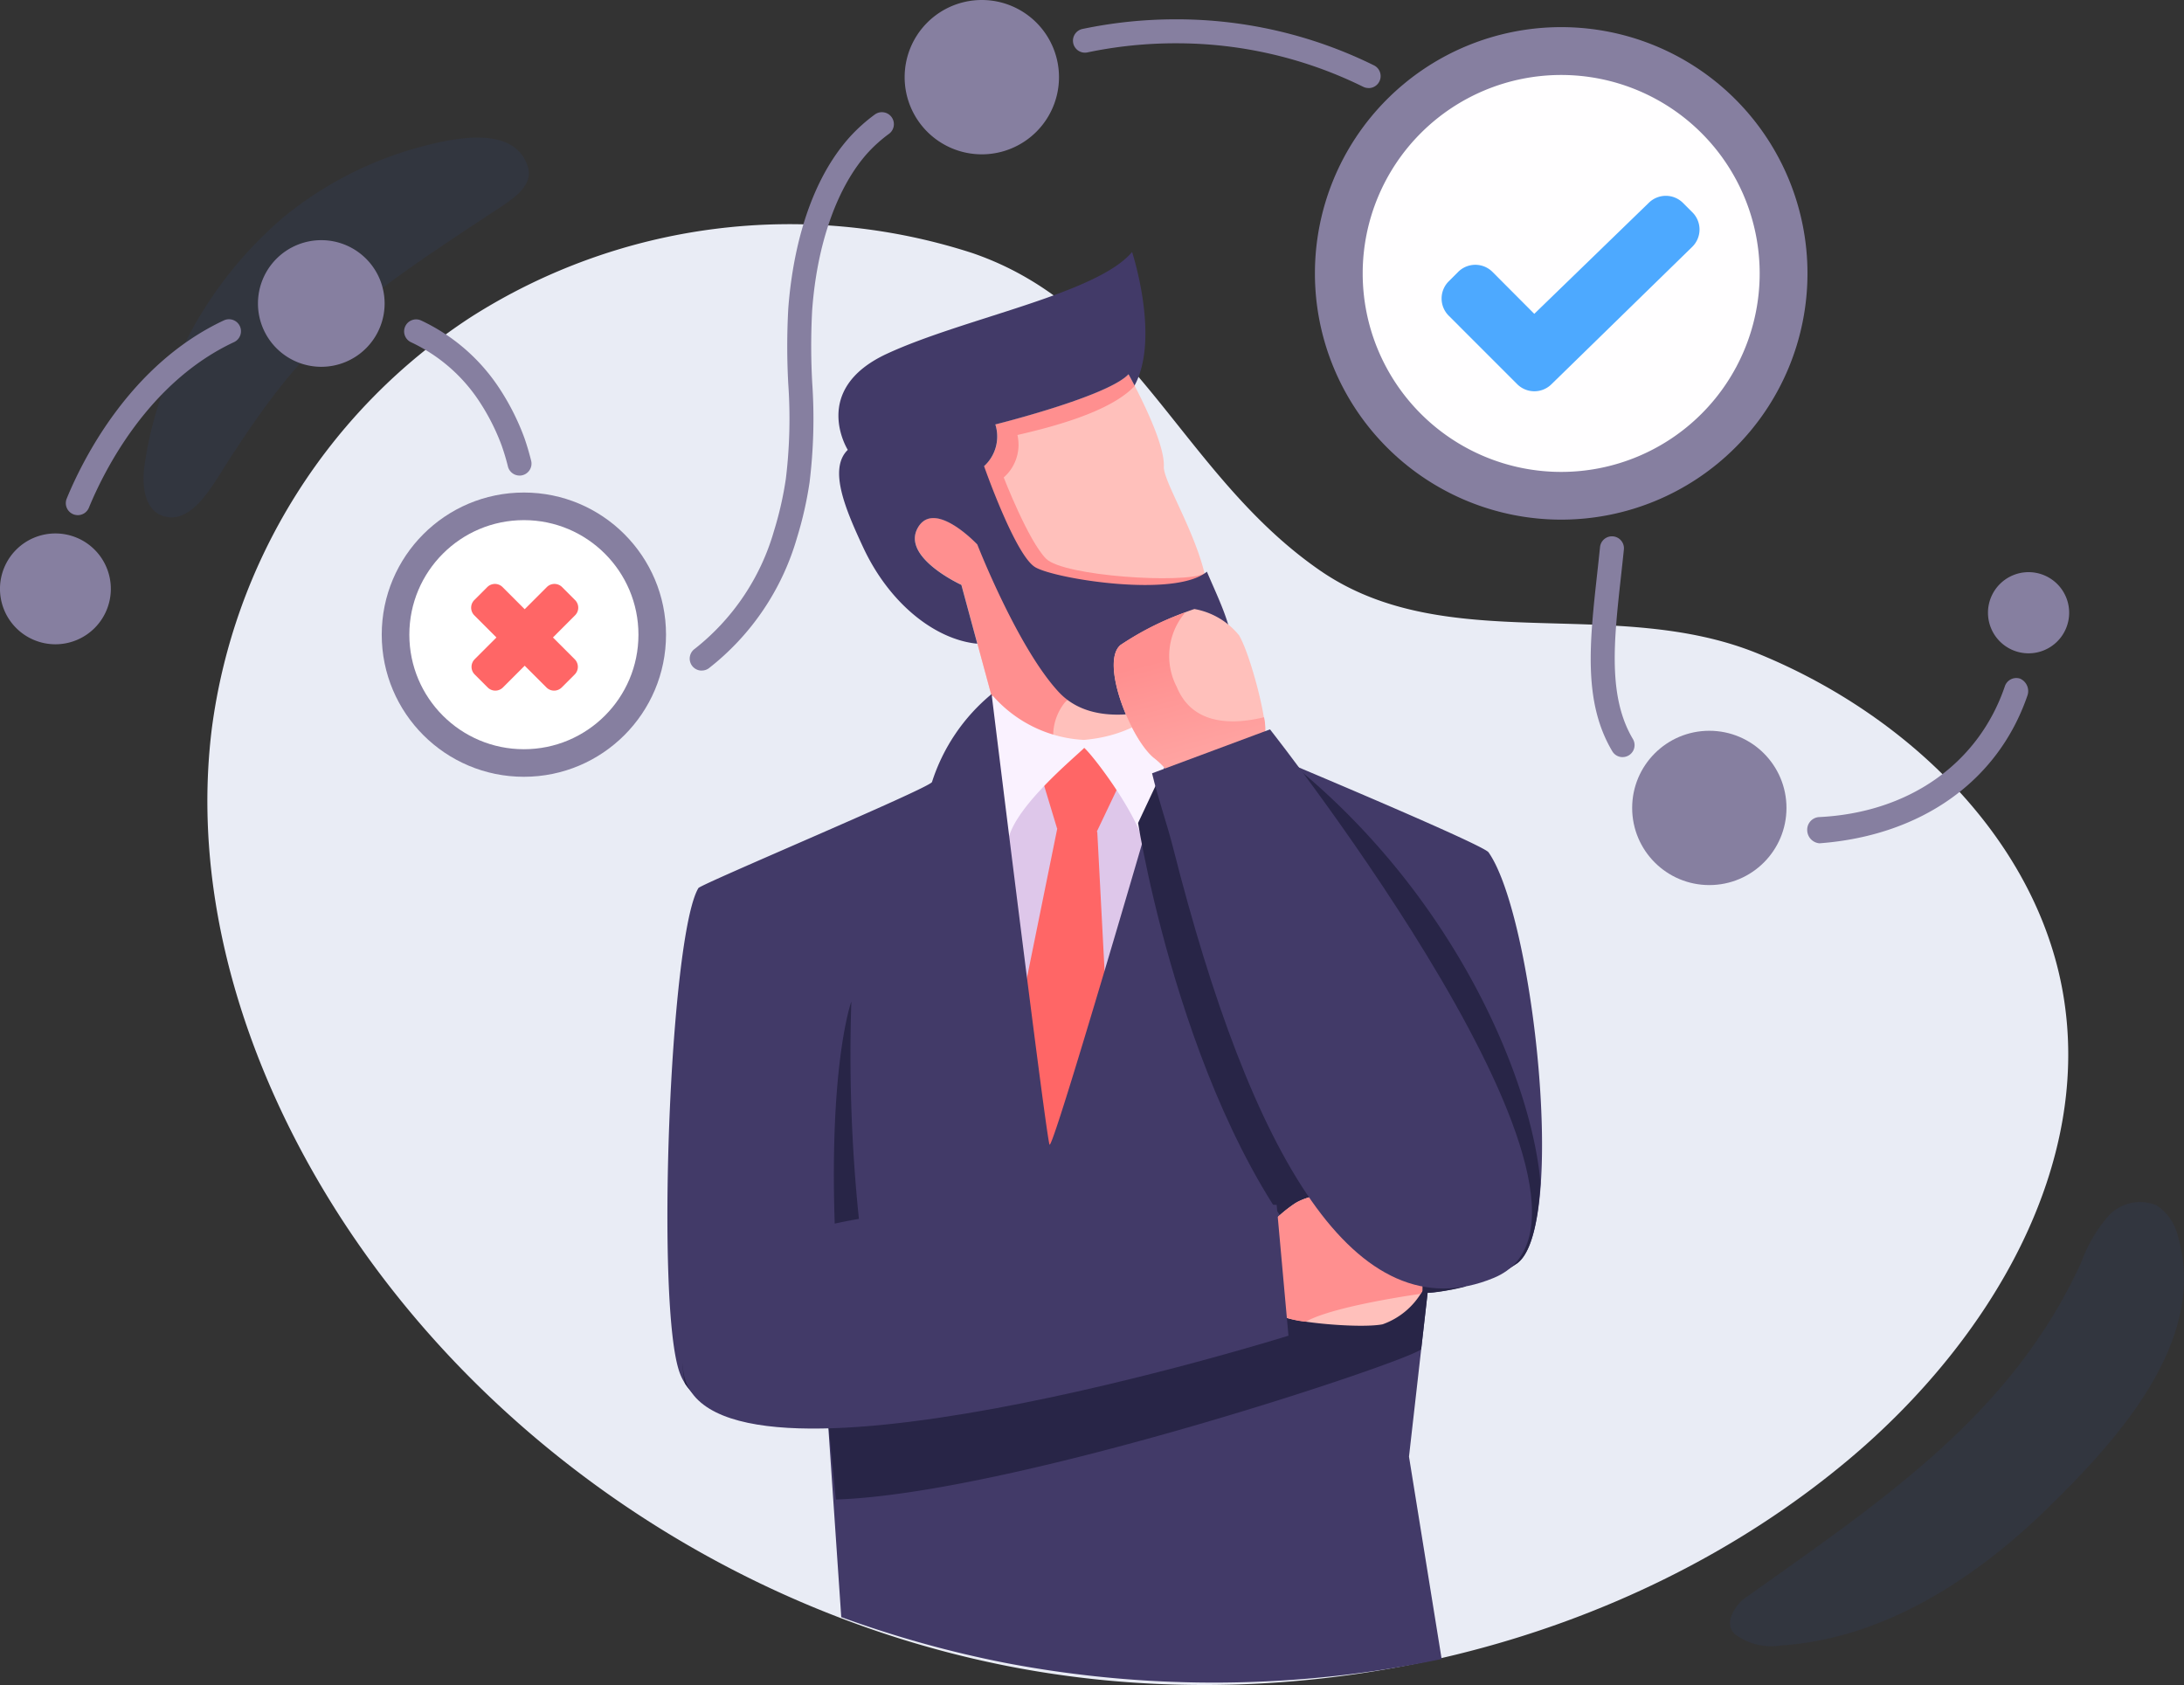 <svg id="グループ_3149" data-name="グループ 3149" xmlns="http://www.w3.org/2000/svg" xmlns:xlink="http://www.w3.org/1999/xlink" width="139.575" height="107.7" viewBox="0 0 139.575 107.7">
  <rect x="0" y="0" width="139.575" height="107.7" fill="#333333" stroke="none"/>
  <defs>
    <linearGradient id="linear-gradient" x1="0.923" y1="2.15" x2="0.429" y2="0.263" gradientUnits="objectBoundingBox">
      <stop offset="0" stop-color="#ffc0bb"/>
      <stop offset="0.277" stop-color="#ffb8b4"/>
      <stop offset="0.709" stop-color="#ffa2a0"/>
      <stop offset="1" stop-color="#ff8f8f"/>
    </linearGradient>
  </defs>
  <path id="パス_15712" data-name="パス 15712" d="M2364.142,198.051a.763.763,0,0,1-.339-.079,26.938,26.938,0,0,0-12-2.78,27.4,27.4,0,0,0-5.608.579.766.766,0,1,1-.309-1.5,29.015,29.015,0,0,1,5.923-.611,28.454,28.454,0,0,1,12.679,2.941.766.766,0,0,1-.338,1.454Z" transform="translate(-2276.684 -192.425)" fill="#867fa0"/>
  <path id="パス_15713" data-name="パス 15713" d="M2410.078,255.338c-1.76-9.646-9.857-17.591-19.439-21.507-9.231-3.775-19.923.281-28.035-5.337-8.859-6.135-11.839-16.731-22.2-20.273a37.886,37.886,0,0,0-32.06,4.108,37.136,37.136,0,0,0-16.54,26.31c-1.209,9.78,1.575,19.744,6.531,28.425,9.048,15.854,25.684,27.847,44.484,31.5s39.4-1.269,53.672-13.292C2405.478,277.7,2412.114,266.5,2410.078,255.338Z" transform="translate(-2278.27 -192.049)" fill="#e9ecf5"/>
  <g id="グループ_2109" data-name="グループ 2109" transform="translate(110.563 76.826)" opacity="0.1">
    <path id="パス_15714" data-name="パス 15714" d="M2414.695,269.374a3.264,3.264,0,0,0-1.392-2.078,2.733,2.733,0,0,0-3.073.678,9.126,9.126,0,0,0-1.707,2.883c-4.439,9.83-12.774,15.312-21.559,21.569-.48.341-1.389,1.532-.627,2.265a3.87,3.87,0,0,0,2.986.734c6.569-.432,12.44-4.293,17.027-8.78C2410.707,282.383,2416.575,276.02,2414.695,269.374Z" transform="translate(-2386.044 -267.084)" fill="#2c50ab"/>
  </g>
  <g id="グループ_2110" data-name="グループ 2110" transform="translate(9.174 8.794)" opacity="0.1">
    <path id="パス_15715" data-name="パス 15715" d="M2292.572,222.311c5.382-8.545,8.472-10.717,17.157-16.439,1.251-.824,2.813-1.707,2.384-3.03-.867-2.672-4.75-1.83-7.078-1.186a23.474,23.474,0,0,0-8.452,4.367,25.629,25.629,0,0,0-6.343,8.051,23,23,0,0,0-2.635,8c-.154,1.26.035,2.824,1.313,3.148C2290.506,225.622,2291.684,223.72,2292.572,222.311Z" transform="translate(-2287.56 -201.002)" fill="#2c50ab"/>
  </g>
  <path id="パス_15716" data-name="パス 15716" d="M2351.35,221.589c.065-1.277-1.212-3.906-1.873-5.176-.229-.44-.386-.721-.386-.721-1.333,1.424-8.51,3.208-8.51,3.208a2.523,2.523,0,0,1-1.6,3.18l1.381,4.154c-.154.327-.927.34-.927.34s-2.756-2.943-3.809-1.06,2.789,3.639,2.789,3.639l1.013,3.737,1.665,6.14c3.218,4.666,10.764.55,10.3-1.5-.058-.256-.978-3.315-.978-3.315C2358.421,232.849,2351.263,223.309,2351.35,221.589Z" transform="translate(-2276.973 -191.775)" fill="#ffc0bb"/>
  <path id="パス_15717" data-name="パス 15717" d="M2353.8,232.172c-13.7,5.868-12.678-9.883-12.678-9.883a2.786,2.786,0,0,0,.873-2.712c4.1-.932,6.374-1.963,7.5-3.136-.006-.01-.4-.754-.4-.754-1.333,1.424-8.51,3.208-8.51,3.208a2.522,2.522,0,0,1-1.6,3.18l1.381,4.154c-.154.327-.927.34-.927.34s-2.756-2.943-3.809-1.06,2.789,3.639,2.789,3.639l1.013,3.737,1.665,6.14a4.886,4.886,0,0,0,4.132,2.136,3.407,3.407,0,0,1-.246-4.434c.686-.9,3.935-1.515,5.611-1.935-.1-.347-.175-.585-.175-.585a4.3,4.3,0,0,0,3.383-2.035Z" transform="translate(-2276.973 -191.775)" fill="#ff8f8f"/>
  <path id="パス_15718" data-name="パス 15718" d="M2353.829,228.244c-1.307.66-8.991.173-10.122-.943s-2.712-5.195-2.712-5.195l-1.257.439s.075,1.576.128,2.386l.329.986c.67,1.092,2.265,3.323,2.361,3.442.125.15,10.707.343,10.707.343Z" transform="translate(-2276.847 -191.585)" fill="#ff8f8f"/>
  <path id="パス_15719" data-name="パス 15719" d="M2343.274,228.251c-1.2-.713-3.016-5.741-3.27-6.458a2.559,2.559,0,0,0,.721-2.667s7.176-1.784,8.51-3.208c0,0,.156.279.386.721,1.647-3.039-.158-8.535-.158-8.535-2.254,2.687-10.741,4.221-15.669,6.505s-2.5,6.142-2.5,6.142c-1.254,1.22-.142,3.809.972,6.206,1.7,3.665,4.65,5.927,7.3,6.183v-.023l-1.013-3.737s-3.841-1.755-2.789-3.639,3.809,1.06,3.809,1.06h0s2.56,6.566,5.188,9.412c2.252,2.442,6.26,1.208,7.911.663,4.976-1.639,3.012-4.95,1.572-8.339C2352.194,230.234,2344.522,228.993,2343.274,228.251Zm-4.15-5.945Z" transform="translate(-2277.114 -191.998)" fill="#423a68"/>
  <path id="パス_15720" data-name="パス 15720" d="M2356.032,239.44s-10.366,6.566-11.7,39.962c0,0-11.324-19.112-4.877-41.077l6.76.286,3.14-.583Z" transform="translate(-2276.914 -191.115)" fill="#dec7ea"/>
  <path id="パス_15721" data-name="パス 15721" d="M2346.075,238.5l-2.887,1.869,1.12,3.708,1.139.084.25.019,1.138.084,1.777-3.73Z" transform="translate(-2276.745 -191.101)" fill="#f66"/>
  <path id="パス_15722" data-name="パス 15722" d="M2347.875,261.944l-.935-17.827-1.027-.315.007-.107-.239.036-.232-.07-.008.106-1.063.16-3.553,17.493,2.081,4.433Z" transform="translate(-2276.815 -190.949)" fill="#f66"/>
  <path id="パス_15723" data-name="パス 15723" d="M2352.3,234.869s-1.4,3.22-6.122,3.632a8.309,8.309,0,0,1-5.834-2.834,19.947,19.947,0,0,0-2.619,3.366c.664,2.18,3.579,6.113,3.579,6.113.137-2.154,4.373-5.592,4.893-6.137.61.533,3.459,4.3,3.869,6.366,0,0,4.922-5.1,5.293-7.352A19.029,19.029,0,0,0,2352.3,234.869Z" transform="translate(-2276.906 -191.209)" fill="#faf2ff"/>
  <path id="パス_15724" data-name="パス 15724" d="M2369.56,297.229l-2.087-12.936,1.189-10.47a12.635,12.635,0,0,0,5.726-1.884c3.191-2.378,1.051-22.166-1.832-26.271-.379-.538-15-6.631-15-6.631l-4.317-3.631s-8.419,29.161-8.735,28.949c-.183-.124-3.706-28.8-3.706-28.8a12.036,12.036,0,0,0-3.809,5.619c-.095.369-14.78,6.527-14.928,6.78-1.833,3.056-2.743,26.836-1.188,31,1.506,4.041,9.448,2.844,9.448,2.844l.869,12.752a69.434,69.434,0,0,0,10.528,2.934,70.974,70.974,0,0,0,27.84-.256Z" transform="translate(-2277.427 -191.193)" fill="#423a68"/>
  <path id="パス_15725" data-name="パス 15725" d="M2334.33,282.046a102.326,102.326,0,0,1-2.8-27.409s-2.514,6.861,0,26.965Z" transform="translate(-2277.122 -190.625)" fill="#282547"/>
  <path id="パス_15726" data-name="パス 15726" d="M2361.86,273.042l.266-3.131s.682.037,1.647,0l4.99-3.632-18.149-25.447-1.317,2.8S2352.433,263.654,2361.86,273.042Z" transform="translate(-2276.565 -191.033)" fill="#282547"/>
  <path id="パス_15727" data-name="パス 15727" d="M2374.785,266.711c-.515-6.413-5.392-18.531-16.326-27.179l.257,3.176s-.673-.109-1.64-.181l.206,3.706,14.788,26.3a7.356,7.356,0,0,0,1.235-.728C2374.161,271.172,2374.625,269.252,2374.785,266.711Z" transform="translate(-2276.335 -191.071)" fill="#282547"/>
  <path id="パス_15728" data-name="パス 15728" d="M2368.225,276.425l.412-3.594h.118a.566.566,0,0,0,.066-.006h.014l.088-.009h.012l.118-.012h0c.219-.027.515-.068.862-.13h0l.206-.039h.016l.206-.04.026-.006.206-.043.029-.007.214-.049.023-.006c.081-.019.161-.039.243-.06h0c-3.889-2.265-15.6-3.333-17.1-3.361-20.172-.378-34.571,1.356-32.814,9.555,2.066,3.272,9.13,2.208,9.13,2.208l.515,5.216C2342.256,285.678,2367.912,277.039,2368.225,276.425Z" transform="translate(-2277.399 -190.201)" fill="#282547"/>
  <path id="パス_15729" data-name="パス 15729" d="M2359.068,267.211c1.586-1.044,6.978-1.26,7.582.364a20.721,20.721,0,0,1,.585,5.219,4.736,4.736,0,0,1-2.544,2.128c-1.473.281-5.855-.136-6.486-.551a1.3,1.3,0,0,0-1.1-.239l.272-5.436a8.928,8.928,0,0,1,1.693-1.486Z" transform="translate(-2276.335 -190.279)" fill="#ffc0bb"/>
  <path id="パス_15730" data-name="パス 15730" d="M2359.068,267.211a8.909,8.909,0,0,0-1.691,1.486l-.272,5.436a1.3,1.3,0,0,1,1.1.239,5.326,5.326,0,0,0,1.58.382c1.611-.921,6.383-1.647,7.333-1.777.074-.113.114-.182.114-.182a20.721,20.721,0,0,0-.585-5.219C2366.046,265.951,2360.653,266.168,2359.068,267.211Z" transform="translate(-2276.334 -190.279)" fill="#ff8f8f"/>
  <path id="パス_15731" data-name="パス 15731" d="M2350.414,239.835c-1.513-1.144-3.524-6.152-2.195-7.266a20.746,20.746,0,0,1,4.722-2.3,4.744,4.744,0,0,1,2.857,1.685c.757,1.3,1.831,5.559,1.647,6.294a1.3,1.3,0,0,0,.143,1.119l-5.777,2.231a5.028,5.028,0,0,0-1.4-1.765Z" transform="translate(-2276.61 -191.344)" fill="#ffc0bb"/>
  <path id="パス_15732" data-name="パス 15732" d="M2351.816,235.247a4.278,4.278,0,0,1,.546-4.768,17.608,17.608,0,0,0-4.14,2.084c-1.329,1.114.682,6.122,2.2,7.266a4.931,4.931,0,0,1,1.249,1.469c.373-.025.746-.051,1.117-.078l4.812-1.853a1.3,1.3,0,0,1-.143-1.119,3.433,3.433,0,0,0-.068-1.068C2355.678,237.6,2352.879,237.846,2351.816,235.247Z" transform="translate(-2276.609 -191.338)" fill="url(#linear-gradient)"/>
  <path id="パス_15733" data-name="パス 15733" d="M2350.165,240.549l7.537-2.807s24.382,30.885,14.3,35.059c-8.807,3.644-15.479-7.687-20.5-27.523C2351.1,243.7,2350.565,242.229,2350.165,240.549Z" transform="translate(-2276.539 -191.124)" fill="#423a68"/>
  <path id="パス_15734" data-name="パス 15734" d="M2358.99,267.267l.754,8.361s-37.2,11.639-38.667,2.324c-1.465-9.3,11.531-11.216,32.7-10.821Q2356.307,267.179,2358.99,267.267Z" transform="translate(-2277.401 -190.258)" fill="#423a68"/>
  <path id="パス_15735" data-name="パス 15735" d="M2391.6,245.116a.854.854,0,0,1-.765-.824.81.81,0,0,1,.73-.849c5.765-.273,10.214-3.414,11.9-8.361a.772.772,0,0,1,.972-.49.87.87,0,0,1,.478,1.062c-1.9,5.559-6.864,8.977-13.281,9.462Z" transform="translate(-2275.339 -191.218)" fill="#867fa0"/>
  <path id="パス_15736" data-name="パス 15736" d="M2379.432,239.868a.762.762,0,0,1-.658-.375c-1.871-3.146-1.451-6.947-.966-11.348q.093-.834.182-1.691a.766.766,0,1,1,1.524.155c-.059.577-.122,1.145-.183,1.7-.456,4.127-.849,7.691.759,10.4a.765.765,0,0,1-.658,1.157Z" transform="translate(-2275.736 -191.477)" fill="#867fa0"/>
  <path id="パス_15737" data-name="パス 15737" d="M2322.231,235.116a.766.766,0,0,1-.451-1.386,14.762,14.762,0,0,0,5.074-7.554,22.162,22.162,0,0,0,.755-3.326,31.873,31.873,0,0,0,.153-6.06,44.15,44.15,0,0,1,0-4.8c.2-2.712.976-7.754,4-11.054a10.706,10.706,0,0,1,1.544-1.371.766.766,0,0,1,.906,1.235,9.132,9.132,0,0,0-1.323,1.173c-1.983,2.162-3.294,5.851-3.6,10.128a42.685,42.685,0,0,0,.005,4.633,33.493,33.493,0,0,1-.17,6.348,23.748,23.748,0,0,1-.808,3.557,16.289,16.289,0,0,1-5.635,8.331.761.761,0,0,1-.451.142Z" transform="translate(-2277.386 -192.255)" fill="#867fa0"/>
  <path id="パス_15738" data-name="パス 15738" d="M2311.112,222.27a.765.765,0,0,1-.743-.582c-.109-.442-.242-.886-.394-1.32a13.884,13.884,0,0,0-1.425-2.822,10.6,10.6,0,0,0-4.379-3.8.766.766,0,1,1,.662-1.382,12.143,12.143,0,0,1,5.008,4.358,15.482,15.482,0,0,1,1.581,3.144c.167.479.309.969.432,1.456a.766.766,0,0,1-.743.95Z" transform="translate(-2277.909 -191.875)" fill="#867fa0"/>
  <path id="パス_15739" data-name="パス 15739" d="M2283.5,224.8a.766.766,0,0,1-.708-1.056c1.022-2.491,4.048-8.587,10.046-11.392a.766.766,0,0,1,.65,1.388c-5.509,2.574-8.323,8.262-9.278,10.586a.768.768,0,0,1-.709.475Z" transform="translate(-2278.529 -191.875)" fill="#867fa0"/>
  <path id="パス_15740" data-name="パス 15740" d="M2391.753,209.883a15.739,15.739,0,1,1-15.739-15.739,15.739,15.739,0,0,1,15.739,15.739Z" transform="translate(-2276.241 -192.41)" fill="#867fa0"/>
  <path id="パス_15741" data-name="パス 15741" d="M2388.611,209.8a12.685,12.685,0,1,1-12.685-12.685,12.685,12.685,0,0,1,12.685,12.685Z" transform="translate(-2276.154 -192.323)" fill="#fffeff"/>
  <path id="パス_15742" data-name="パス 15742" d="M2407.244,230.581a2.594,2.594,0,1,1-2.6-2.6,2.594,2.594,0,0,1,2.6,2.6Z" transform="translate(-2275.008 -191.412)" fill="#867fa0"/>
  <circle id="楕円形_1286" data-name="楕円形 1286" cx="4.931" cy="4.931" r="4.931" transform="translate(104.308 46.707)" fill="#867fa0"/>
  <path id="パス_15743" data-name="パス 15743" d="M2344.67,197.392a4.932,4.932,0,1,1-4.932-4.932,4.932,4.932,0,0,1,4.932,4.932Z" transform="translate(-2276.992 -192.46)" fill="#867fa0"/>
  <path id="パス_15744" data-name="パス 15744" d="M2302.757,211.416a4.047,4.047,0,1,1-4.047-4.046,4.047,4.047,0,0,1,4.047,4.046Z" transform="translate(-2278.177 -192.02)" fill="#867fa0"/>
  <path id="パス_15745" data-name="パス 15745" d="M2285.732,229.12a3.542,3.542,0,1,1-3.542-3.542,3.542,3.542,0,0,1,3.542,3.542Z" transform="translate(-2278.649 -191.483)" fill="#867fa0"/>
  <circle id="楕円形_1287" data-name="楕円形 1287" cx="9.084" cy="9.084" r="9.084" transform="translate(24.396 31.48)" fill="#867fa0"/>
  <circle id="楕円形_1288" data-name="楕円形 1288" cx="7.321" cy="7.321" r="7.321" transform="translate(26.16 33.244)" fill="#fff"/>
  <path id="パス_15746" data-name="パス 15746" d="M2371.394,209.483a1.552,1.552,0,0,0-2.2,0l-.6.6a1.55,1.55,0,0,0,0,2.195l4.373,4.374a1.553,1.553,0,0,0,2.2,0l9-8.785a1.551,1.551,0,0,0,0-2.195l-.6-.6a1.551,1.551,0,0,0-2.195,0l-7.31,7.088Z" transform="translate(-2276.009 -192.101)" fill="#4da9ff"/>
  <path id="パス_15747" data-name="パス 15747" d="M2314.514,233.524l-1.39-1.39,1.413-1.416a.686.686,0,0,0,0-.975l-.829-.83a.692.692,0,0,0-.976,0l-1.414,1.415-1.415-1.415a.691.691,0,0,0-.975,0l-.83.83a.691.691,0,0,0,0,.975l1.415,1.416-1.39,1.39a.689.689,0,0,0,0,.975l.83.83a.689.689,0,0,0,.975,0l1.39-1.39,1.391,1.39a.689.689,0,0,0,.975,0l.83-.83a.689.689,0,0,0,0-.975Z" transform="translate(-2277.786 -191.39)" fill="#f66"/>
</svg>
